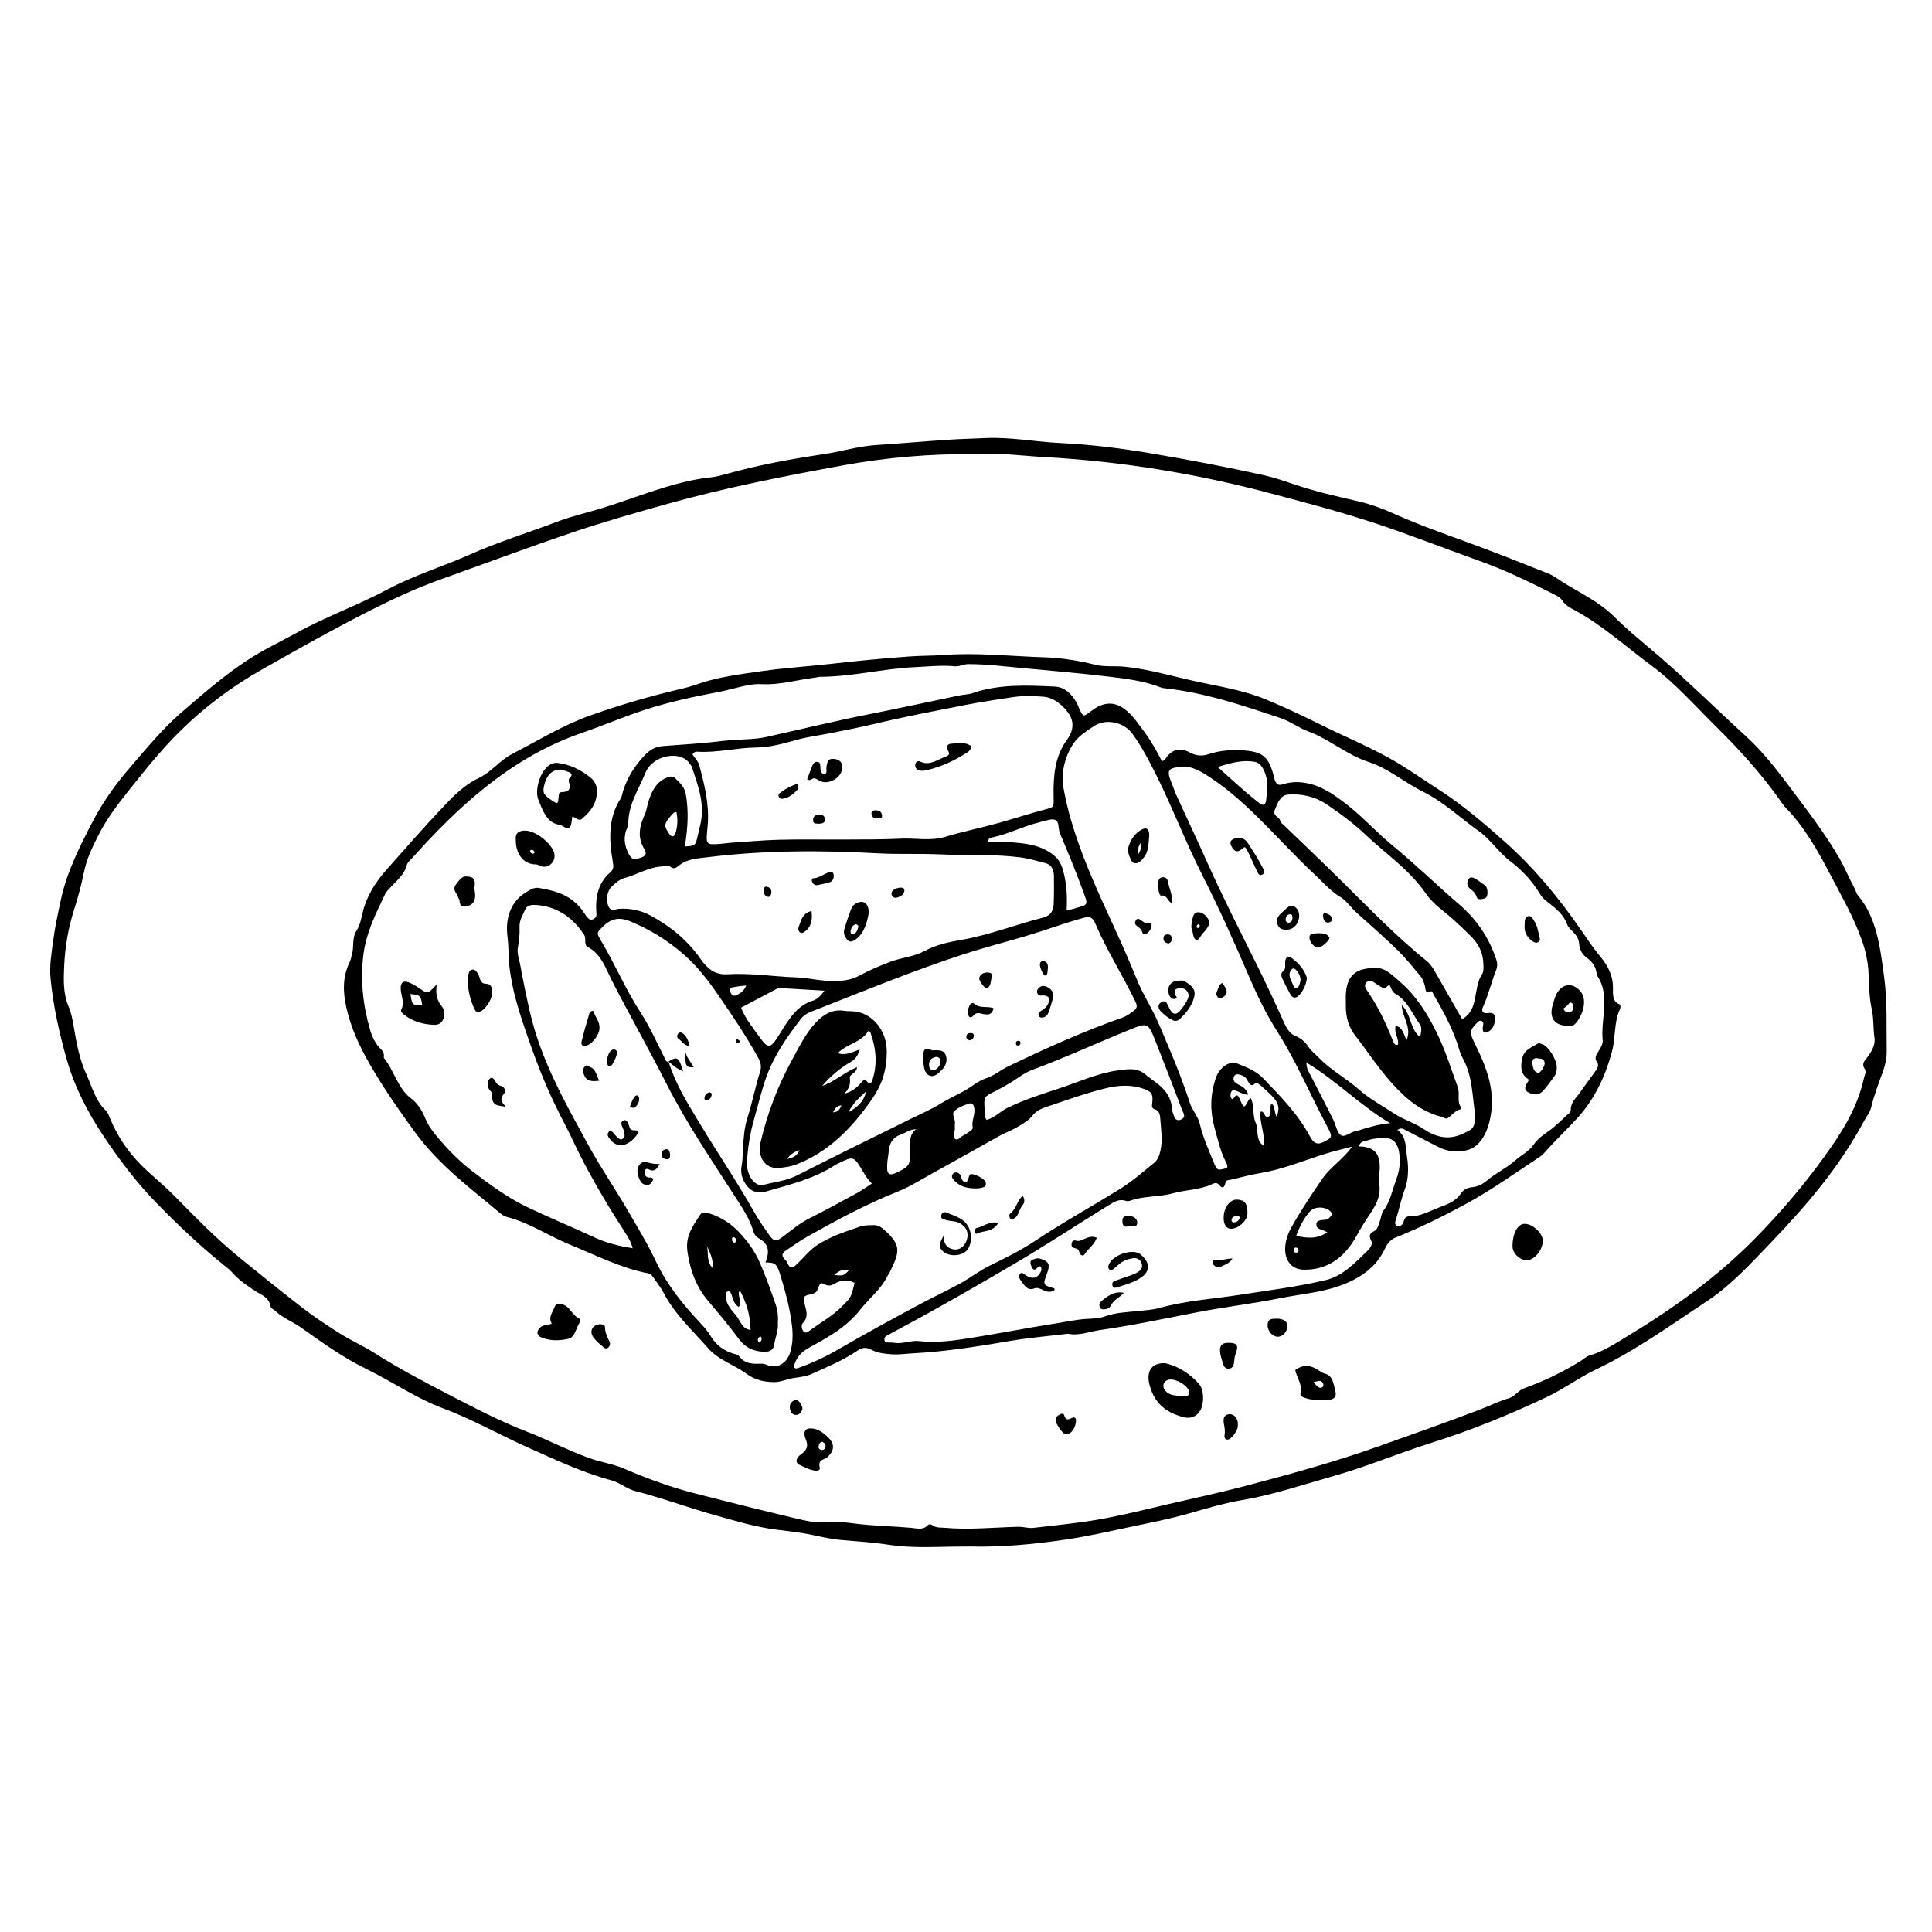 <?xml version="1.0" encoding="UTF-8"?>
<!-- Uploaded to: ICON Repo, www.svgrepo.com, Generator: ICON Repo Mixer Tools -->
<svg fill="#000000" width="800px" height="800px" version="1.1" viewBox="144 144 512 512" xmlns="http://www.w3.org/2000/svg">
 <g>
  <path d="m397.08 553.86c-5.863 0.082-11.723 0.414-17.582-0.488-4.125-0.637-8.289-0.891-12.438-1.25-2.648-0.227-5.246-0.812-7.859-1.367-3.16-0.676-6.375-0.992-9.574-1.402-5.473-0.695-10.793-2.324-16.125-3.812-7.09-1.977-14.047-4.586-21.18-6.398-2.188-0.555-4.16-2.281-6.348-2.863-7.602-2.023-14.809-5.453-22.07-8.68-7.531-3.352-14.848-7.543-22.48-10.375-7.141-2.648-13.488-7.098-20.297-10.41-6.09-2.961-11.672-6.969-17.285-10.953-2.277-1.617-4.875-2.519-6.973-4.539-0.363-0.352-1.047-0.559-1.117-0.953-0.473-2.719-2.504-3.148-4.098-4.219-2.144-1.441-4.309-2.84-6.109-4.926-0.676-0.781-1.508-1.375-2.293-2.012-6.367-5.125-12.383-10.836-18.176-16.816-5.012-5.176-9.492-11.113-13.652-17.348-4.176-6.246-7.703-13.012-9.824-20.582-1.93-6.883-3.516-13.949-4.207-21.234-0.316-3.336 0.25-6.535 0.68-9.809 0.488-3.738 1.281-7.344 2.062-10.984 1.582-7.394 4.856-13.766 8.137-20.172 2.856-5.582 6.363-10.469 10.273-14.984 4.297-4.957 8.465-10.09 13.316-14.289 5.769-4.984 11.527-10.016 17.773-14.09 4.144-2.707 8.578-4.781 12.879-7.152 7.914-4.367 16.297-7.34 24.238-11.578 7.039-3.754 14.48-5.977 21.652-9.168 7.637-3.402 15.523-5.812 23.27-8.762 3.871-1.473 7.894-2.363 11.836-3.578 6.5-2.004 12.879-4.535 19.426-6.309 3.055-0.828 6.106-1.512 9.227-1.828 1.594-0.16 3.176-0.598 4.742-1.031 8.402-2.344 16.918-3.879 25.473-5.152 4.594-0.684 9.098-2.102 13.75-2.402 6.422-0.418 12.844-0.984 19.266-1.414 3.211-0.215 6.43-0.273 9.645-0.43 6.648-0.328 13.227 0.988 19.844 1.301 8.137 0.387 16.234 1.402 24.297 2.769 10.117 1.723 20.207 3.629 30.25 5.883 2.594 0.586 5.141 1.492 7.684 2.352 5.551 1.879 11.215 3.144 16.871 4.453 3.062 0.711 6.066 1.773 8.996 3.09 6.551 2.949 13.25 5.332 19.941 7.769 7.144 2.606 14.234 5.426 21.32 8.242 1.328 0.527 2.559 1.445 3.812 2.242 4.648 2.961 9.691 5.215 13.77 9.27 3.871 3.848 8.039 7.133 12.09 10.641 7.766 6.723 15.141 14.035 22.762 20.973 4.613 4.195 8.543 9.344 12.41 14.52 4.363 5.844 8.801 11.598 12.52 18.105 1.402 2.453 2.457 5.117 3.812 7.582 0.363 0.66 0.555 1.508 1.008 2.047 4.973 5.941 5.844 13.789 6.891 21.52 0.891 6.555 0.578 13.199 0.684 19.805 0.031 1.91-0.453 3.82-1.113 5.613-1.113 3.012-2.242 6.031-3.012 9.203-0.332 1.379-1.184 2.309-1.793 3.449-6.688 12.508-15.48 22.672-24.73 32.324-5.367 5.598-10.645 11.383-16.906 15.516-9.609 6.352-19.02 13.164-29.27 18.035-4.481 2.125-8.621 5.203-13.113 7.344-10.121 4.82-20.445 8.992-30.953 12.289-8.609 2.699-17.008 6.277-25.652 8.715-8.086 2.281-16.102 5.008-24.363 6.398-4.863 0.816-9.633 2.293-14.418 3.641-4.871 1.371-9.824 2.344-14.758 3.379-5.684 1.199-11.355 2.504-17.074 3.359-8.543 1.285-17.129 2.121-25.754 1.906-1.359 0-2.684 0.027-4.008 0.027zm4.398-289.51c-11.109-0.066-22.551 0.875-33.887 2.949-15.617 2.856-31.211 5.898-46.621 10.207-8.48 2.367-16.953 4.777-25.328 7.609-11.738 3.969-23.387 8.332-35.074 12.508-6.711 2.402-13.23 5.496-19.652 8.77-9.316 4.75-18.484 9.914-27.633 15.113-7.723 4.387-14.969 9.738-21.594 16.289-4.84 4.785-9.18 10.176-13.504 15.617-3.019 3.797-5.965 7.637-8.219 12.148-1.496 2.992-2.984 5.981-3.699 9.488-0.676 3.301-1.516 6.57-2.551 9.758-1.594 4.918-2.488 10.09-2.719 15.32-0.156 3.562-0.281 7.25 1.203 10.676 0.691 1.586 1.023 3.441 1.324 5.219 0.742 4.344 1.512 8.645 3.32 12.586 1.535 3.344 2.457 7.141 5.133 9.629 0.5 0.457 0.828 1.25 1.113 1.961 2.336 5.734 5.777 10.328 9.977 14.16 2.41 2.203 4.902 4.281 7.211 6.629 5.531 5.637 11.027 11.27 17.07 16.188 5.562 4.527 11.141 9.027 16.785 13.395 3.254 2.519 6.66 4.769 10.098 6.922 2.934 1.84 6.066 3.211 8.988 5.066 6.438 4.102 13.121 7.613 19.785 11.074 6.758 3.508 13.539 7.031 20.566 9.758 5.578 2.16 10.953 4.996 16.582 7.023 3.082 1.109 6.332 1.535 9.316 2.828 6.227 2.695 12.535 4.957 18.992 6.606 8.605 2.195 17.219 4.363 25.855 6.41 2.777 0.66 5.652 1.406 8.43 1.168 2.449-0.211 4.887-0.051 7.219 0.266 5.184 0.699 10.387 0.742 15.574 1.203 1.457 0.133 3.023 0.695 4.359-0.711 0.398-0.418 0.922-0.18 1.336 0.102 0.961 0.66 2.012 0.504 3.043 0.594 6.535 0.586 13.055-0.102 19.578-0.262 1.336-0.035 2.641 0.441 3.941 0.293 5.836-0.672 11.684-1.23 17.48-2.246 6.254-1.098 12.445-2.672 18.652-4.121 6.488-1.516 13.012-2.887 19.461-4.578 12.086-3.176 24.156-6.465 36.047-10.699 8.969-3.195 17.945-6.34 26.859-9.754 2.523-0.969 4.988-2.203 7.547-2.949 1.613-0.469 2.492-2.09 4.121-2.676 5.152-1.848 10.184-4.258 14.984-7.246 0.75-0.469 1.457-1.168 2.254-1.395 3.445-0.992 6.519-2.977 9.652-4.871 12.27-7.422 24.043-15.723 34.555-26.469 6.43-6.57 12.449-13.613 17.984-21.266 4.559-6.293 8.801-12.797 10.617-21.094 0.16-0.75 0.715-1.473 0.188-2.231-0.875-1.258-0.203-2.035 0.48-2.898 1.203-1.527 2.379-3.414 2.074-5.422-0.371-2.481-0.156-5.004-0.695-7.43-0.684-3.109-0.742-6.297-0.867-9.492-0.125-3.152-0.797-6.203-1.855-9.117-2.195-6.082-5.324-11.508-8.242-17.086-3.375-6.457-6.914-12.758-11.812-17.75-0.434-0.438-0.805-0.969-1.168-1.492-5.144-7.336-11.004-13.82-17.145-19.871-5.629-5.543-10.926-11.629-17.16-16.238-6.836-5.059-13.27-10.926-20.652-14.887-1.117-0.598-2.266-1.184-3.066-2.398-0.613-0.934-1.527-1.352-2.387-1.789-6.453-3.258-12.941-6.41-19.668-8.805-9.602-3.426-19.121-7.211-28.781-10.352-8.762-2.852-17.645-5.176-26.512-7.531-19.73-5.246-39.691-8.5-59.879-9.609-6.332-0.352-12.652-1.285-19.387-0.797z"/>
  <path d="m427.01 497.46c-5.082 0.613-10.191 1.039-15.25 1.895-8.523 1.445-17.051 2.836-25.66 3.281-1.98 0.102-3.941 0.422-5.945 0.258-1.809-0.152-3.598-0.312-5.262-1.211-1.234-0.664-2.371-0.629-3.523 0.16-3.883 2.664-8.113 4.383-12.258 6.273-1.891 0.863-4.047 0.832-6.055 1.34-1.289 0.328-2.504 0.84-3.879 0.82-2.602-0.039-5.012-0.488-7.297-2.172-3.367-2.484-7.422-3.586-10.332-6.926-4.09-4.684-8.699-8.785-11.758-14.695-0.695-1.344-1.664-2.481-2.488-3.727-0.422-0.641-0.867-1.176-1.586-1.316-7.231-1.41-13.93-4.836-20.809-7.648-5.547-2.266-10.695-5.805-16.48-7.254-0.629-0.156-1.273-0.508-1.809-0.957-7.879-6.66-16.176-12.676-22.633-21.527-3.996-5.477-7.894-11.035-11.391-17-2.574-4.387-4.883-8.906-6.301-14.047-1.328-4.812-1.895-9.543 0.438-14.184 0.281-0.562 0.344-1.289 0.535-1.926 0.613-2.039-0.086-4.297 1.273-6.363 1.113-1.688 1.328-4.211 2.023-6.328 1.281-3.906 3.488-7.031 5.984-9.855 4.902-5.531 9.777-11.113 14.828-16.449 2.828-2.988 5.734-5.945 9.344-7.629 2.133-0.992 3.961-2.684 5.809-4.266 1.09-0.934 2.215-1.703 3.426-2.328 6.777-3.492 13.367-7.566 20.465-10.078 7.891-2.793 15.887-5.133 23.965-7.008 1.391-0.324 2.781-0.699 4.141-1.18 5.754-2.039 11.684-2.734 17.602-3.582 5.926-0.852 11.887-1.195 17.82-1.875 6.977-0.797 13.957-1.465 20.949-1.977 3.023-0.223 6.062-0.168 9.082-0.395 8.977-0.68 17.922 0.332 26.879 0.613 4.566 0.145 9.012 0.906 13.48 1.988 2.473 0.598 5.098 0.246 7.644 0.5 6.332 0.621 12.504 2.473 18.738 3.848 6.316 1.395 12.734 2.324 18.836 4.863 4.641 1.93 9.234 4.055 13.77 6.328 6.281 3.144 12.727 5.793 18.918 9.219 4.387 2.43 8.52 5.406 12.773 8.125 6.352 4.066 12.234 9.074 17.984 14.203 7.547 6.727 14.176 14.73 20.168 23.461 1.617 2.359 3.211 4.727 5.023 6.906 1.785 2.152 3.254 4.676 3.258 8.086 0.004 1.605-0.246 3.707 1.727 4.418 0.344 0.121 0.301 0.91 0.141 1.258-1.641 3.477-1.129 7.512-2.117 11.211-1.844 6.906-4.711 12.773-9.195 17.703-2.797 3.074-5.793 5.856-8.539 8.984-0.406 0.465-0.863 0.91-1.352 1.234-6.457 4.266-12.785 8.797-19.523 12.469-6.121 3.336-12.312 6.379-18.68 8.938-1.34 0.539-2.195 1.492-2.887 2.969-1.875 3.984-4.832 6.465-8.273 8.258-6.273 3.269-13.047 3.566-19.645 4.898-7.266 1.461-14.605 2.297-21.879 3.715-8.586 1.668-17.156 3.488-25.801 4.719-2.785 0.406-5.519 1.574-8.418 0.961zm-105.84-72.141-0.004-0.004c1.832 5.941 4.973 10.941 8.016 15.984 4.828 8 10.02 15.68 14.656 23.855 1.168 2.066 2.492 4.016 3.848 5.914 1.449 2.039 1.891 2.082 3.777 0.672 2.242-1.676 4.383-3.527 6.852-4.769 4.266-2.144 8.48-4.449 12.691-6.742 1.316-0.715 2.559-1.621 4.035-2.57-1.043-1.094-1.688-2.062-2.289-3.082-2.5-4.258-2.508-4.254-6.559-2.281-0.262 0.125-0.535 0.242-0.781 0.402-5.648 3.684-11.891 5.16-18.035 6.957-1.559 0.457-3.523 0.457-4.66-0.578-1.5-1.359-2.695-3.598-2.16-6.254 0.297-1.473 0.223-2.941 0.324-4.41 0.188-2.719 0.336-5.512 1.152-8.027 1.305-4.035 2.082-8.262 3.375-12.281 0.504-1.57 0.152-2.641-0.594-3.988-3.148-5.699-6.734-10.988-10.348-16.238-2.769-4.027-5.727-7.879-9.297-10.977-4.402-3.82-9.16-6.707-14.312-8.801-2.754-1.125-4.957-0.68-7.106 1.473-1.664 1.664-1.707 1.648-0.465 3.734 3.688 6.184 6.551 12.992 10.484 19.035 2.414 3.707 4.332 7.996 6.387 12.082 0.234 0.449 0.359 1.105 1.012 0.895zm130.74-79.586c0.438-0.203 0.68-0.215 0.77-0.367 1.809-2.934 4.062-3.359 6.75-1.898 1.496 0.812 3.094 0.977 4.715 0.434 3.211-1.078 6.469-1.281 9.793-1.008 4.719 0.387 6.438 1.727 7.738 7.234 0.449 1.898 1.133 2.09 2.402 1.688 2.328-0.742 4.621-0.68 7.008-0.105 3.828 0.922 7.027 3.293 10.188 5.777 4.121 3.246 7.766 7.309 11.809 10.621 6.035 4.934 11.68 10.461 17.598 15.551 4.438 3.82 7.82 8.5 9.84 14.617 0.367 1.109 0.363 1.863-0.133 3.09-1.219 3.047-1.941 6.363-3.336 9.367-0.609 1.309-0.117 1.926 1.328 1.727 1.723-0.238 2.152 0.762 1.648 2.742-0.277 1.078-0.84 1.793-1.641 2.215-0.84 0.449-1.551 0.332-1.449-1.078 0.047-0.656 0.449-1.402-0.273-1.77-0.605-0.309-1.074 0.324-1.484 0.734-1.742 1.754-1.668 2.543-0.418 5.094 3.199 6.519 5.996 13.109 3.871 21.18-0.969 3.684-3.031 6.727-6.227 7.309-2.457 0.449-4.898 0.293-7.234-0.926-2.863-1.496-5.738-2.953-8.609-4.43-0.656-0.336-1.293-0.836-2.231-0.059 2.434 1.676 2.176 4.727 2.57 7.273 0.422 2.762 0.359 5.824-0.598 8.395-0.941 2.523-1.48 5.152-2.258 7.715-0.207 0.68-0.707 1.617 0.223 2.019 0.672 0.293 1.41-0.211 1.633-0.973 0.293-0.992 0.648-1.582 1.566-1.547 2.832 0.102 5.344-1.391 7.945-2.383 1.98-0.754 4.219-1.547 5.496-3.367 1.004-1.426 1.809-1.848 3.188-1.977 1.41-0.125 2.812-0.797 3.961-1.773 2.402-2.039 5.195-3.273 7.543-5.371 1.629-1.449 3.543-2.258 4.953-4.316 1.305-1.91 3.457-2.969 5.203-4.453 1.16-0.984 2.281-2.023 3.379-3.109 0.422-0.418 1.129-0.73 1.129-1.449 0.004-2.125 1.406-3.133 2.344-4.492 1.379-2.012 2.867-3.918 4.262-5.918 0.402-0.578 0.945-1.375 0.414-2.125-0.84-1.195-0.324-1.984 0.277-2.953 0.559-0.902 1.273-1.895 1.16-3.059-0.562-5.688 2.125-11.789-1.48-17.086-0.055-0.082-0.07-0.211-0.082-0.328-0.195-1.988-1.188-3.309-2.539-4.289-1.211-0.875-2.012-2.055-2.133-3.793-0.098-1.367-0.781-2.273-1.578-3.129-0.562-0.605-1.273-1.168-1.566-1.949-0.953-2.551-2.727-4.031-4.551-5.477-0.953-0.754-1.969-1.465-2.637-2.574-2.141-3.566-4.84-6.414-7.898-8.734-3.066-2.328-5.34-5.871-8.434-8.062-4.875-3.449-9.34-7.734-14.641-10.34-4.898-2.41-9.305-6.254-14.434-7.898-5.727-1.84-10.531-6.117-16.172-8.172-2.387-0.867-4.625-2.606-7.074-3.426-10.105-3.391-20.219-6.805-30.73-7.941-0.379-0.039-0.762-0.082-1.117-0.223-4.438-1.75-9.074-2.301-13.66-2.856-9.977-1.199-19.984-1.941-29.977-2.957-2.457-0.25-4.906-0.359-7.371-0.383-1.25-0.016-2.402 0.707-3.617 0.586-3.508-0.348-6.992 0.059-10.484 0.215-8.422 0.379-16.715 2.539-25.164 2.562-0.469 0-0.938 0.172-1.406 0.227-4.699 0.562-9.324 1.984-14.105 1.723-2.379-0.133-4.707 0.473-7.027 1.043-1.48 0.363-2.957 0.754-4.453 1.039-6.641 1.246-13.254 2.672-19.738 4.801-5.473 1.797-10.828 4.082-16.277 5.969-4.641 1.605-9.098 3.606-13.492 6.106-11.887 6.75-22.008 16.355-31.547 27.004-0.555 0.613-1.316 1.199-1.527 1.977-0.707 2.59-2.504 3.926-4.019 5.602-0.625 0.691-1.375 1.324-1.777 2.18-2.41 5.133-5.019 10.141-5.738 16.188-0.828 6.953-0.016 13.633 1.93 20.152 0.402 1.355 1.09 2.68 1.895 3.75 0.73 0.969 1.898 1.484 1.594 3.18 2.707 3.305 3.727 8.195 7.238 10.797 1.594 1.18 2.832 3.027 3.691 5.113 0.77 1.867 1.867 3.43 3.078 4.883 2.949 3.535 6.086 6.723 9.648 9.438 4.648 3.547 9.332 6.969 14.438 9.402 5.883 2.797 11.871 5.269 17.773 8.012 3.184 1.477 6.469 2.254 10.09 2.863-0.453-1.754-1.168-2.898-1.926-4.055-3.977-6.098-7.715-12.402-11.164-18.941-1.723-3.266-3.215-6.707-4.934-9.977-1.723-3.273-3.324-6.609-4.82-10.055-1.891-4.348-3.523-8.832-5.09-13.332-2-5.75-3.894-11.613-4.672-17.84-0.348-2.801-0.207-5.691-0.57-8.488-0.645-4.973 1.059-9.297 4.805-11.586 1.102-0.676 2.211-1.438 3.492-1.219 4.656 0.781 9.148 2.012 12.203 6.914 0.281 0.453 0.613 0.883 0.992 1.215 0.516 0.453 1.094 0.309 1.602-0.066 0.434-0.312 0.543-0.754 0.484-1.426-0.379-4.359 0.57-8.113 3.664-10.75 0.922-0.789 0.902-1.559 0.676-2.867-1.02-5.809-1.254-11.562 2.039-16.645 0.117-0.176 0.238-0.379 0.289-0.59 1.008-4.289 3.113-7.648 5.824-10.629 1.484-1.633 3.008-2.594 5.008-2.742 5.57-0.406 11.156-0.766 16.707-1.449 3.586-0.438 7.227-0.176 10.762-0.961 9.211-2.035 18.383-4.297 27.633-6.109 7.84-1.535 15.648-3.266 23.473-4.887 1.211-0.25 2.473-0.25 3.641-0.648 7.144-2.434 14.434-2.055 21.719-1.723 2.574 0.117 4.422 1.805 5.828 4.277 0.316 0.559 0.508 1.219 0.801 1.805 0.973 1.918 0.984 1.914 2.508 0.797 0.402-0.297 0.805-0.598 1.219-0.875 3.367-2.293 6.375-1.93 9.406 1.012 1.414 1.375 2.559 3.031 3.758 4.644 1.898 2.516 3.484 5.305 4.906 8.129zm-86.578 58.199c2.023 0.039 4.211-0.215 6.375-1.371 2.754-1.473 5.602-2.699 8.504-3.769 2.902-1.066 6.004-1.258 8.762-2.746 3.246-1.75 6.656-2.418 10.098-3.023 7.219-1.27 14.152-4.027 21.27-5.82 1.648-0.414 2.805-1.402 2.891-3.531 0.102-2.5 0.098-5.004 0.07-7.508-0.016-1.809-0.766-3.047-2.266-3.43-2.215-0.562-4.43-1.238-6.676-1.527-7.047-0.891-14.141-0.465-21.211-0.789-5.481-0.258-10.984 0.023-16.461-0.277-15.145-0.836-30.27-0.836-45.363 1.055-2.602 0.324-5.309 0.379-7.602 2.348-0.52 0.441-1.215 0.797-1.863 0.277-0.902-0.719-1.797-0.25-2.731-0.18-3.449 0.273-6.516 2.238-9.828 3.117-1.137 0.301-2.203 1.301-3.176 2.18-1.195 1.082-1.562 3.375-0.988 4.996 0.656 1.855 1.898 0.969 2.953 0.906 2.887-0.172 5.734 0.402 8.309 1.789 5.023 2.707 9.582 6.281 13.215 11.453 1.789 2.543 3.727 4.309 7.148 4.102 6.109-0.371 12.27 0.621 18.414 0.84 3.316 0.117 6.566 1.102 10.156 0.91zm-37.809-59.98c0.594 0.922 1.496 1.773 1.793 2.863 1.395 5.176 2.715 10.484 2.223 15.949-0.469 5.195-0.742 5.164 3.531 4.856 0.941-0.066 1.883-0.238 2.828-0.297 4.246-0.281 8.496-0.68 12.742-0.785 5.754-0.141 11.516-0.023 17.27-0.059 4.922-0.031 9.848 0.016 14.762-0.227 3.961-0.195 7.945 0.695 11.879-0.492 4.762-1.441 9.609-2.398 14.391-3.75 3.953-1.113 7.875-2.394 11.84-3.441 2.656-0.699 2.484-0.551 2.43-3.688-0.09-5.266 0.348-10.449 3.473-14.715 2.188-2.988 2.055-5.68-0.535-8.414-1.559-1.641-3.41-2.941-5.57-3.113-2.742-0.215-5.492-0.301-8.223 0.121-4.121 0.641-8.254 1.223-12.352 2.031-8.117 1.594-16.242 3.133-24.309 5.059-3.988 0.953-7.996 1.734-12.004 2.523-2.887 0.57-5.801 0.906-8.664 1.723-3.488 0.988-7.074 1.965-10.621 2.004-5.219 0.059-10.352 1.426-15.566 1.113-0.484-0.02-0.969 0.055-1.316 0.738zm141.66 109.57c0.195-0.613-0.059-1.113-0.312-1.586-1.477-2.836-2.168-6.027-3.023-9.164-1.215-4.445-1.113-8.699 0.316-13.008 0.902-2.711 3.531-4.816 5.801-3.891 2.379 0.973 4.863 1.863 6.848 3.945 4.481 4.695 9.074 9.25 12.34 15.355 0.902 1.688 1.875 2.379 3.68 1.426 2.191-1.16 2.363-1.219 1.055-3.754-1.402-2.707-2.816-5.394-4.144-8.148-2.906-6-5.844-11.984-9.355-17.504-2.832-4.453-5.18-9.289-7.297-14.211-3.949-9.199-8.016-18.289-12.504-27.137-4.277-8.43-7.715-17.469-11.93-25.965-1.98-3.984-4.027-7.941-6.574-11.445-2.231-3.066-6.898-4.035-9.922-2.16-1.258 0.781-2.488 1.641-3.668 2.578-3.43 2.711-5.586 9.074-4.699 13.773 0.535 2.852 1.164 5.727 1.949 8.445 1.328 4.586 2.969 9.105 4.758 13.445 4.027 9.777 8.797 19.094 12.73 28.938 1.648 4.121 4.062 7.684 5.789 11.719 2.949 6.871 5.914 13.75 8.246 20.965 0.707 2.172 2.238 3.703 2.731 5.844 0.82 3.551 2.297 6.715 3.617 9.977 0.934 2.312 1.039 2.277 3.57 1.562zm-122.32 25.051c1.184-3.062 0.77-4.852-1.5-6.219-0.828-0.492-1.422-1.043-1.727-2.074-1.031-3.5-3.004-6.309-4.848-9.184-6.231-9.73-12.727-19.191-18.082-29.73-4.684-9.219-9.758-18.168-14.484-27.371-1.238-2.414-2.168-5.047-3.945-7.055-0.777-0.875-1.535-1.48-2.535-1.969-1.148-0.562-0.176-2.656-1.195-3.594-0.07-0.066-0.117-0.176-0.176-0.266-3.16-4.504-7.231-6.852-12.066-7.266-1.102-0.098-2.59-0.102-3.109 1.145-0.613 1.461-1.602 2.848-1.516 4.691 0.086 1.828-0.109 3.629-0.438 5.422-0.18 0.992-0.016 2.004 0.262 3.019 0.383 1.402 0.57 2.875 0.863 4.312 1.109 5.414 2.125 10.883 3.82 16.082 3.406 10.461 8.676 19.68 13.754 28.988 3.258 5.977 7.078 11.508 10.48 17.375 2.539 4.379 5.168 8.676 7.379 13.355 3.008 6.379 7.289 11.578 11.836 16.43 0.996 1.062 1.941 2.156 2.727 3.461 1.445 2.402 3.488 3.797 5.812 4.555 0.641 0.207 1.305 0.215 1.789 0.855 1.273 1.676 2.953 1.867 4.691 1.879 0.836 0.004 1.641-0.145 2.5 0.258 2.734 1.285 5.543-0.363 6.398-3.75 0.527-2.074 0.598-4.211 0.352-6.402-0.527-4.676-1.727-9.109-3.074-13.496-0.969-3.152-1.324-3.465-3.969-3.453zm155.43-30.699c-2.57 0.672-4.957 1.23-7.332 1.977-5.57 1.758-11.039 4.035-16.781 4.992-2.695 0.449-5.356 1.195-8.035 1.797-0.539 0.121-1.215-0.004-1.402 0.848-0.359 1.637-0.973 1.355-1.758 0.434-0.473-0.555-1.062-0.438-1.598-0.18-3.391 1.633-7.062 1.527-10.551 2.492-3.793 1.055-7.738 0.645-11.477 2.012-0.344 0.125-0.77 0.086-1.125-0.035-1.605-0.539-2.922 0.262-4.301 1.113-8.59 5.273-17.035 10.879-25.715 15.949-9.699 5.672-19.41 11.285-29.262 16.559-1.379 0.742-2.766 1.465-4.133 2.254-0.332 0.191-0.539 0.613-0.418 1.133 0.09 0.395 0.363 0.52 0.641 0.543 0.66 0.059 1.328-0.004 1.984 0.105 2.191 0.363 4.316-0.707 6.484-0.465 3.894 0.43 7.777 0.082 11.613-0.5 8.438-1.281 16.832-2.961 25.262-4.281 2.5-0.395 4.992-0.938 7.508-1.09 1.617-0.098 3.25-0.07 4.781-0.637 3.031-1.117 6.156-1.145 9.262-1.484 1.789-0.195 3.606-0.301 5.344-0.785 7.113-1.988 14.402-2.402 21.609-3.531 7.496-1.176 15.012-2.098 22.449-3.859 4.492-1.062 7.715-4.535 11.078-7.789 0.641-0.613 1.445-1.719 0.973-2.625-0.902-1.734-0.074-2.062 0.953-2.68 0.785-0.473 1.004-1.605 1.336-2.539 0.332-0.938 0.434-2.106 0.969-2.812 1.793-2.371 2.332-5.445 3.379-8.219 0.578-1.531 0.945-3.211 0.926-4.969-0.051-4.746-1.684-6.531-5.559-5.984-0.938 0.133-1.906 0.207-2.801 0.535-0.855 0.312-2.031 0.082-2.488 1.652 0.555 0.039 1.023 0.039 1.48 0.117 3.023 0.527 4.188 2.246 4.051 5.945-0.039 1.125-0.422 2.422-0.23 3.316 0.766 3.602-0.727 6.121-2.394 8.602-1.254 1.863-2.434 3.769-3.535 5.769-3.344 6.062-8.105 9.109-14.141 8.914-3.672-0.117-5.516-3.445-4.484-7.719 0.262-1.078 0.656-2.16 1.168-3.098 2.559-4.644 5.465-8.973 8.414-13.27 2.227-3.234 5.481-5.09 7.856-8.508zm-160.39 4.223c0.039 3.535 2.144 6.516 4.484 5.891 2.934-0.781 5.953-1.031 8.797-2.473 10.082-5.125 20.211-10.113 30.344-15.094 2.625-1.289 5.297-2.434 7.828-4 2.016-1.246 4.156-2.191 6.211-3.344 1.934-1.09 3.637-2.656 5.801-3.336 1.98-0.625 3.754-2.141 5.684-3.074 10.012-4.832 20.105-9.371 30.465-13.02 1.012-0.359 1.875-0.984 2.766-1.648 1.176-0.871 1.188-1.414 0.473-2.871-3.359-6.863-7.422-13.203-10.449-20.293-0.801-1.867-1.547-2.019-3.094-1.602-5.078 1.359-10.039 3.254-15.09 4.75-5.602 1.664-11.25 3.113-16.812 4.922-13.145 4.273-26.031 9.574-38.969 14.656-1.43 0.562-3.008 1.039-4.047 2.387-3.664 4.758-7.152 9.652-9.309 15.75-1.266 3.578-2.106 7.301-3.164 10.949-1.09 3.758-1.641 7.672-1.918 11.449zm12.434 54.25c0.555 0.449 0.906 0.293 1.273 0.16 3.543-1.266 6.988-2.84 10.312-4.777 6.977-4.055 14.035-7.894 21.105-11.703 3.707-1.996 7.492-3.773 11.199-5.769 2.762-1.492 5.281-3.496 8.09-4.863 4.117-1.996 8.246-4.055 12.121-6.629 7.356-4.887 14.988-9.09 22.445-13.723 3.223-2.004 6.086-4.551 9.059-6.957 0.906-0.734 1.309-1.918 1.586-3.152 0.664-2.926 0.121-5.856-0.066-8.77-0.059-0.977-0.48-1.945-1.508-2.215-0.406-0.105-0.742-0.402-0.645-1.211 0.332-2.727 0.023-3.32-1.961-4.086-3.344-1.289-6.812-1.09-10.125-0.297-4.812 1.148-9.543 2.82-14.273 4.434-1.883 0.645-3.953 1.098-5.375 2.891-1.027 1.293-2.262 1.965-3.527 2.746-1.777 1.098-3.691 1.754-5.492 2.762-5.906 3.309-11.793 6.656-17.719 9.91-2.922 1.605-5.762 3.43-8.832 4.648-8.273 3.293-16.219 7.559-24.102 11.996-1.965 1.102-3.828 2.465-5.734 3.727-0.797 0.527-1.145 1.203-0.328 2.125 0.277 0.312 0.613 0.605 0.77 0.992 0.715 1.754 1.395 1.543 2.594 0.418 1.777-1.668 3.32-3.703 5.332-5.027 3.602-2.371 7.551-3.586 11.453-4.934 1.16-0.398 2.438-0.336 3.664-0.363 0.953-0.02 1.75 0.434 2.574 1.152 5.008 4.336 4 6.219 1.551 11.355-0.141 0.297-0.352 0.539-0.5 0.832-1.809 3.738-4.891 5.981-7.273 9.02-3.769 4.805-8.629 7.367-13.395 10.004-2.168 1.23-3.652 2.516-4.273 5.305zm180.56-67.23c-0.691-4.309-0.648-9.297-2.75-13.684-0.469-0.984-1.039-1.93-1.344-2.988-1.547-5.32-4.051-9.98-6.707-14.555-0.266-0.465-0.594-1.375-0.883-1.203-1.613 0.938-1.355-0.598-1.648-1.57-0.25-0.836-0.559-1.758-1.066-2.363-1.945-2.293-3.82-4.672-5.941-6.762-3.586-3.543-7.344-6.793-11.059-10.133-1.438-1.289-2.613-3.117-4.176-4.062-2.68-1.617-4.785-4.051-7.09-6.203-9.105-8.5-17.141-18.66-27.352-25.449-2.594-1.723-5.219-3.359-8.281-2.922-2.676 0.383-3.656 0.629-2.16 4.156 0.473 1.113 0.832 2.309 1.328 3.402 2.691 5.883 5.457 11.723 8.102 17.637 4.203 9.406 8.852 18.488 13.391 27.652 2.418 4.883 4.746 9.828 6.984 14.836 0.754 1.691 1.578 3.066 3.129 3.68 1.289 0.508 2.445 1.422 3.246 2.656 0.848 1.305 1.961 2.102 2.953 3.129 3.176 3.289 7.055 5.273 10.387 8.23 3.039 2.691 6.465 4.492 9.738 6.641 2.312 1.516 4.984 2.238 7.273 3.777 3.496 2.348 6.852 3.25 10.781 1.387 2.664-1.25 3.148-1.371 3.144-5.289zm-3.422-25.051c4.535-2.394 2.867-8.324 5.231-11.801 0.5-0.73 0.434-1.691 0.414-2.625-0.051-2.941-1.164-5.266-2.938-7.125-1.566-1.641-3.223-3.164-4.875-4.68-2.481-2.277-5.371-4.066-7.359-6.934-4.504-6.504-10.605-10.543-16.012-15.637-3.254-3.066-6.812-5.738-10.434-8.152-3.09-2.062-6.602-2.801-10.148-2.539-1.949 0.145-2.754 2.086-3.488 4-0.711 1.859 1.336 1.797 1.445 3.117 0.031 0.328 0.535 0.605 0.828 0.887 4.793 4.629 9.613 9.211 14.367 13.891 7.727 7.598 15.254 15.496 23.566 22.191 0.977 0.785 1.656 1.84 2.297 2.973 2.356 4.125 4.711 8.238 7.106 12.434zm-126.05 26.703c2.055-0.434 3.617-2.238 5.512-3.16 4.559-2.227 9.309-3.703 14.035-5.266 4.992-1.652 9.855-3.91 15.059-4.637 2.562-0.359 5.195-0.891 7.394 0.953 2.992 2.508 6.969 4.109 7.219 9.656 0.016 0.324 0.238 0.621 0.312 0.945 0.312 1.324 0.945 1.949 2.102 1.402 1.375-0.66 0.48-1.773 0.203-2.519-2.383-6.301-4.801-12.59-7.285-18.832-1.605-4.039-2.066-4.238-5.617-2.82-8.957 3.566-17.758 7.684-26.777 11.023-1.262 0.457-2.461 1.195-3.606 1.98-2.137 1.48-4.359 2.727-6.625 3.871-2.594 1.305-2.621 1.289-2.418 4.699 0.051 0.867-0.105 1.82 0.492 2.703zm-79.949-72.445c2.812-0.168 2.82-0.18 3.445-2.926 0.223-0.988 0.48-1.965 0.699-2.953 1.258-5.566-0.715-10.434-2.336-15.371-0.066-0.195-0.266-0.324-0.379-0.504-2.277-3.894-9.957-2.578-11.887 2.266-1.777 4.457-4.57 8.363-4.523 13.695 0.004 0.516-0.387 1.023-0.562 1.551-0.598 1.797-0.48 3.535 0.246 5.266 1.031 2.453 1.594 2.695 3.82 1.883 1.109-0.402 1.461-1.078 0.77-2.188-1.953-3.144-1.301-6.144 0.121-9.23 0.449-0.973 0.574-2.16 0.898-3.231 0.832-2.734 2.004-5.09 4.422-6.277 0.953-0.469 1.961-0.801 2.68-0.102 1.152 1.117 2.5 2.336 2.832 4.144 0.844 4.59 0.555 9.191-0.246 13.977zm14.91 42.715c1.223 3.062 3.062 5.219 4.707 7.531 2.508 3.543 3.062 3.402 5.391-0.344 2.359-3.793 4.625-7.754 8.848-9.004 1.09-0.324 2.106-1.195 3.148-2.68-4.125-0.25-7.875-0.484-11.621-0.691-0.367-0.02-0.77 0.066-1.109 0.242-3.102 1.621-6.18 3.262-9.363 4.945zm86.277-25.77c0.887-0.203 1.355-0.277 1.809-0.418 4.047-1.266 4.082-0.57 2.312-5.336-1.844-4.984-3.863-9.871-5.914-14.742-0.5-1.188-0.074-3.129-1.328-3.523-1.012-0.316-2.215 0.25-3.332 0.441-0.277 0.051-0.543 0.188-0.82 0.25-4.262 1.02-8.277 3.148-12.57 4.016-0.371 0.074-0.961 0.121-0.934 1.199 1.789 0 3.582-0.098 5.371 0.02 3.953 0.258 7.898 0.535 11.465 3.062 1.457 1.031 2.387 2.297 2.957 4.273 0.973 3.406 1.191 6.867 0.984 10.758zm85.742 56.387c-7.758-4.539-14.277-11.32-22.215-16.086 0.07 1.762 0.719 2.606 1.199 3.531 1.98 3.871 3.981 7.727 5.934 11.617 0.676 1.352 0.961 3.32 1.93 4.035 1.188 0.883 2.602-0.84 4.004-0.957 0.098-0.012 0.188-0.031 0.277-0.059 2.879-0.934 5.769-1.801 8.871-2.082zm-141.95 42.309c-1.883-0.953-3.508-0.766-5.129 0.145-0.832 0.469-1.629 0.855-2.684 0.297-1.219-0.641-1.289-0.43-2.035 1.457-0.223 0.559-0.641 0.781-1.109 0.957-0.875 0.328-1.883 0.25-2.473 0.992-0.102 2.387 1.883 4.656-0.312 6.867-0.438 0.441-0.262 1.605 0.25 2.191 0.48 0.543 1.062 0.172 1.551-0.195 2.883-2.16 6.012-3.828 8.645-6.481 2.281-2.297 2.309-2.258 3.141-5.481 0.051-0.207 0.086-0.422 0.156-0.75zm96.238-136.7c2.742 2.453 5.059 4.559 7.41 6.609 1.223 1.066 2.504 2.047 3.762 3.059 0.906 0.73 1.613 0.141 1.676-0.836 0.133-2.019 0.586-4.141 0.059-6.086-0.48-1.793-1.293-3.777-3.055-4.109-3.191-0.605-6.301 0.25-9.852 1.363zm14.191 89.168c1.219 0.711 0.699 2.457 1.43 3.445 1.273-2.867-0.203-4.488-1.832-6.031-0.816-0.777-1.633-1.551-2.481-2.266-0.371-0.312-1.098-0.797-1.215-0.66-1.23 1.457-1.762 0.152-2.316-0.805-0.418-0.727-0.992-1.027-1.633-1.238-0.762-0.246-1.641-0.406-1.914 0.719-0.207 0.863 0.453 1.355 1.094 1.723 1.039 0.59 2.231 0.988 2.769 2.781-1.492 0.02-2.519-0.973-3.703-1.168-0.418-0.07-0.75 0.145-0.887 0.625-0.16 0.555-0.195 1.188 0.203 1.582 0.484 0.473 0.535-0.301 0.777-0.527 0.918-0.848 1.145 0.215 1.43 0.832 1.102 2.344 1.078 2.352 2.359-0.039 0.086-0.16 0.289-0.238 0.504-0.414 1.012 2.031 0.402 4.555 1.293 6.531 0.852 1.879-0.156 4.664 2.144 6.117 0.406-3.266-1.223-6.062-0.82-9.059 1.102-0.211 1.039 1.996 2.055 1.352 0.883-0.555 0.473-1.82 0.574-2.785 0.027-0.23 0.102-0.441 0.168-0.715zm-94.121 6.832c-1.652-0.004-2.832 1.012-4.168 1.457-1.98 0.66-2.949 2.246-3.109 4.66-0.055 0.789-0.242 1.566-0.312 2.352-0.332 3.606 0.238 4.141 2.953 2.777 2.887-1.449 3.141-1.926 3.117-5.812 0-0.344 0-0.68-0.023-1.023-0.121-1.77 0.086-3.367 1.543-4.41zm100.73 28.289c2.906 0.523 5.516 0.953 8.277-1.023-0.781-0.324-1.285-0.586-1.812-0.734-0.609-0.176-1.094-0.5-1.102-1.305-0.012-0.906 0.625-0.996 1.184-1.125 0.734-0.172 1.598 0.066 2.18-0.57 0.484-0.527 1.316-1.102 0.039-2.047-1.355-1.004-3.981-1.113-5.269 0.457-1.457 1.773-2.613 3.824-3.496 6.348zm-90.445-28.277c-0.02 0.855-0.766 1.875 0.051 2.527 0.77 0.621 1.344-0.504 2.016-0.801 0.699-0.309 1.336-0.84 2-1.27 0.348-0.223 0.746-0.562 0.66-1.004-0.309-1.527 0.453-2.852 0.453-4.293 0-1.066-0.223-2.324-1.375-1.984-1.359 0.395-2.766 0.977-3.894 1.93-0.902 0.762 0.207 2.086 0.105 3.188-0.059 0.562-0.016 1.137-0.016 1.707zm-73.797-84.078c-0.359 0.098-0.562 0.082-0.691 0.195-0.367 0.348-0.719 0.727-1.047 1.129-1.543 1.875-1.559 2.414-0.16 4.469 0.641 0.945 1.316 0.883 1.672-0.258 0.562-1.801 0.629-3.648 0.227-5.535zm18.496 45.969c-1.012 0.121-2.035 0.18-3.039 0.395-0.562 0.117-1.547 0.035-1.152 1.293 0.297 0.961 0.957 1.293 1.828 0.785 0.906-0.531 1.801-1.062 2.363-2.473zm27.359 75.316c-2.176 0.047-2.555 0.172-4.082 1.379 2.379 0.316 2.613 0.238 4.082-1.379zm118.32-5.879c-0.332 0.012-0.5 0.273-0.555 0.609-0.105 0.645 0.301 0.734 0.672 0.754 0.277 0.016 0.559-0.176 0.578-0.539 0.031-0.543-0.297-0.762-0.695-0.824z"/>
  <path d="m452.94 505.29c3.027 0.715 6.152 2.5 8.77 5.41 1.336 1.48 1.496 5.023 0.418 6.992s-2.938 2.309-4.555 1.863c-3.969-1.082-7.426-3.125-8.883-8.332-1.039-3.715 0.426-6.219 4.25-5.934zm4.41 8.816c0.289-0.035 0.777-0.016 1.215-0.18 0.488-0.188 0.766-0.645 0.52-1.32-0.648-1.805-4.098-3.551-5.672-2.875-0.559 0.242-1.043 0.621-1.098 1.402-0.051 0.75 0.309 1.258 0.777 1.707 1.211 1.145 2.699 0.875 4.258 1.266z"/>
  <path d="m290.23 494.76c-1.031-1.742 0.258-2.973 0.719-4.344 0.387-1.137 1.77-1.164 3.027-0.309 1.309 0.891 2.035 2.691 3.531 3.332 0.16 0.07 0.344 0.766 0.262 0.863-1.176 1.395-1.219 4.062-3.164 4.5-2.418 0.543-4.891 0.594-7.254-0.418-1.18-0.504-1.215-1.652-0.238-2.555 0.883-0.82 2.008-0.562 3.117-1.07z"/>
  <path d="m487.26 507.08c2.121-1.57 4.07-1.309 6.027-0.035 0.574 0.371 1.164 0.828 1.789 0.973 2.281 0.535 2.328 2.984 2.856 4.891 0.309 1.109-0.469 1.93-1.445 2.012-2.254 0.18-4.516 0.316-6.723-0.492-0.535-0.195-1.301-0.438-1.117-1.23 0.539-2.367-0.957-3.961-1.387-6.117zm4.82 3.215c0.832 0.785 1.246 1.84 2.332 1.375 0.168-0.07 0.367-0.613 0.301-0.805-0.523-1.453-1.461-0.801-2.633-0.57z"/>
  <path d="m358.92 522.54c1.793 0.051 3.258 1.117 4.57 2.41 1.809 1.773 1.629 3.562-0.266 5.231-0.82 0.719-2.578 0.555-1.953 2.863 0.125 0.473-0.594 0.766-1.09 0.711-1.516-0.168-2.91-0.887-4.297-1.551-1.031-0.5-1.039-1.402-0.145-2.352 0.277-0.297 0.641-0.473 0.941-0.742 1.082-0.945 1.605-1.859 0.855-3.672-0.82-1.949-0.168-2.941 1.383-2.898zm3.039 3.559c-0.672 0.016-0.941 0.59-1.027 1.254-0.066 0.488 0.281 0.805 0.656 0.883 0.621 0.125 1.094-0.191 1.188-0.957 0.078-0.656-0.383-0.918-0.816-1.18z"/>
  <path d="m548.75 477.97c-1.875 0.086-3.875-1.754-3.91-3.594-0.055-3.414 1.34-6.051 3.203-6.047 2.117 0.012 4.719 2.387 4.805 4.394 0.105 2.324-2.117 5.16-4.098 5.246z"/>
  <path d="m469.71 499.86c2.254 0.051 2.609 0.691 1.656 3.18-0.25 0.66-0.238 1.309-0.316 1.977-0.121 0.996-0.559 1.703-1.48 1.703-0.742 0-1.238-0.418-1.461-1.316-0.188-0.762-0.473-1.492-0.637-2.262-0.504-2.391 0.152-3.328 2.238-3.281z"/>
  <path d="m482.67 498.25c-1.359 0.039-2.769-1.422-2.746-3.113 0.031-1.789 1.328-1.617 2.301-1.672 1.715-0.09 2.926 0.715 2.961 1.797 0.055 1.512-1.152 2.949-2.516 2.988z"/>
  <path d="m472.03 521.92c0.023 1.25-1.805 3.656-2.769 3.598-0.551-0.035-0.855-0.508-0.742-1.164 0.188-1.039 0.02-2.016-0.168-3.019-0.23-1.23-0.086-2.324 1.195-2.539 1.199-0.203 2.281 0.734 2.481 2.106 0.047 0.328 0.004 0.676 0.004 1.02z"/>
  <path d="m302.88 494.94c0.59-0.023 1.426 0.086 1.438 0.727 0.023 1.551 0.656 2.707 1.234 3.945 0.18 0.383 0.152 0.898-0.137 1.27-0.363 0.469-0.926 0.605-1.293 0.297-1.043-0.871-2.172-1.719-2.953-2.883-1.035-1.543-0.098-3.238 1.711-3.356z"/>
  <path d="m425.32 518.62c0.211 0.098 0.637 0.145 0.684 0.344 0.352 1.34 0.938 1.395 1.934 0.863 1.027-0.555 1.391 0.133 1.137 1.359-0.371 1.828-1.562 3.113-2.707 2.922-0.719-0.121-2.586-2.711-2.602-3.672-0.012-1.191 0.816-1.398 1.555-1.816z"/>
  <path d="m356.66 517.24c-0.191 1.031-0.812 1.723-1.723 1.734-0.973 0.016-1.543-0.867-1.629-1.934-0.098-1.199 0.734-1.762 1.523-2.117 0.547-0.246 1.801 1.375 1.828 2.316z"/>
  <path d="m295.68 360.41c-0.086 0.562-0.176 1.078-0.238 1.602-0.156 1.387-0.812 1.684-1.812 1.215-0.438-0.207-0.855-0.605-1.301-0.656-3.391-0.379-4.535-3.848-5.68-6.688-1.223-3.039 1.215-10.148 5.148-9.688 3.231 0.379 6.047 1.754 8.656 3.844 1.727 1.387 2.09 3.352 1.477 5.723-0.598 2.309-2.051 3.754-3.566 5.141-1 0.914-1.738-0.297-2.684-0.492zm-2.996-12.457c-2.445-0.031-3.859 1.473-4.508 4.324-0.422 1.844-0.105 2.398 2.262 3.969 1.305 0.867 1.461 0.832 1.578-0.961 0.055-0.816 0.16-1.352 0.855-1.371 1.605-0.035 2.621-0.543 1.863-2.836-0.082-0.242 0.047-0.762 0.215-0.906 0.91-0.777 0.551-1.25-0.238-1.566-0.789-0.316-1.617-0.52-2.027-0.652z"/>
  <path d="m259.75 404.86c-0.398 2.66 0.098 4.301 1.316 5.801 0.695 0.852 0.973 2.223 0.383 3.492-0.586 1.27-1.578 1.492-2.664 1.43-2.664-0.145-5.211-0.801-7.508-2.543-0.492-0.371-1.211-0.906-0.926-1.48 0.898-1.848 0.016-3.5-0.141-5.231-0.145-1.621 0.418-2.449 1.684-2.121 1.188 0.309 2.266 1.039 3.34 1.762 2.16 1.461 2.18 1.41 4.516-1.109zm-3.836 5.602c-0.441-2.68-0.473-2.715-3.148-3.043 0.457 2.953 0.473 2.969 3.148 3.043z"/>
  <path d="m556.56 426.74c-0.012 0.805-0.066 1.664-0.492 2.273-0.973 1.387-1.98 2.742-3.066 3.988-0.973 1.113-2.188 1.234-3.445 0.734-1.547-0.613-1.762-1.32-0.707-2.984 0.328-0.516 0.363-0.641-0.051-0.922-1.859-1.266-1.855-3.316-1.391-5.371 0.539-2.387 2.539-2.848 4.051-3.883 0.324-0.223 0.922 0.02 1.359 0.18 1.586 0.598 3.695 4.023 3.742 5.984zm-5.277-2.324c-0.871-0.035-1.285 0.465-1.188 1.43 0.121 1.145 0.398 2.262 1.535 2.457 0.625 0.105 1.91-1.941 1.715-2.742-0.312-1.301-1.352-0.891-2.062-1.145z"/>
  <path d="m280.68 366.46c-0.105-1.355 0.422-1.93 1.391-2.211 3.027-0.883 7.766 2.863 8.723 5.57 0.691 1.961-0.797 3.988-2.762 3.879-0.75-0.039-1.336-0.629-2.144-0.637-3.188-0.02-5.262-2.789-5.207-6.602zm4.531 3.816c0.156-0.086 0.457-0.188 0.453-0.25-0.047-0.508-0.328-0.789-0.742-0.812-0.16-0.004-0.473 0.18-0.469 0.238 0.055 0.504 0.352 0.75 0.758 0.824z"/>
  <path d="m559.5 415.89c-0.695-0.086-1.078-0.102-1.449-0.188-2.5-0.578-3.414-2.457-2.594-5.305 0.188-0.645 0.379-1.289 0.586-1.926 1.234-3.789 4.695-4.539 6.977-1.523 1.137 1.508 1.004 4.238-0.363 6.644-0.832 1.461-1.758 2.762-3.156 2.297zm-1.191-4.602c0.371 0.926 1.008 1.027 1.672 0.934 0.629-0.09 0.961-0.609 0.996-1.355 0.023-0.457-0.105-0.883-0.48-1.09-0.586-0.324-0.77 0.344-1.102 0.664-0.344 0.324-0.73 0.57-1.086 0.848z"/>
  <path d="m274.42 407.01c0.031 1.996-2.133 5.039-3.562 5.176-0.398 0.035-0.785-0.09-0.984-0.508-1.34-2.816-2.125-5.789-1.777-9.094 0.074-0.719 0.242-1.379 0.852-1.586 0.59-0.195 1.129 0.16 1.496 0.695 0.293 0.43 0.527 0.945 0.672 1.477 0.262 0.977 0.727 1.543 1.617 1.535 1.391-0.008 1.75 1.023 1.688 2.305z"/>
  <path d="m267.37 376.27c1.734 0.012 2.508 0.418 2.465 1.93-0.016 0.551-0.191 1.047-0.066 1.648 0.48 2.316-0.105 3.758-1.762 4.227-0.988 0.277-2.137 0.543-2.231-1.43-0.016-0.301-0.297-0.57-0.379-0.883-0.281-1.078-1.602-1.898-0.629-3.285 0.848-1.203 1.785-2.297 2.602-2.207z"/>
  <path d="m278.11 437.35c-1.738-0.469-3.961 0.035-3.699-3.301 0.051-0.621-0.516-0.883-0.766-1.328-0.516-0.906-0.574-2.102 0.055-2.777 0.762-0.816 1.336 0.156 1.742 0.91 0.348 0.641 0.863 0.781 1.41 0.961 0.938 0.312 1.309 1.359 0.715 2.051-1.363 1.594-0.43 2.391 0.543 3.484z"/>
  <path d="m548.04 389.41c0.055-1.117-0.086-2.188 0.789-2.57 0.91-0.398 1.316 0.586 1.773 1.285 0.727 1.102 0.992 2.434 1.258 3.758 0.105 0.52 0.438 1.102 0.004 1.582-0.473 0.523-1.062 0.418-1.578 0.07-1.391-0.953-2.383-2.231-2.246-4.125z"/>
  <path d="m538.2 380.61c-0.012 0.742-0.211 1.355-0.875 1.516-0.734 0.176-1.742 0.457-2.031-0.484-0.363-1.203-1.125-1.613-1.844-2.254-0.578-0.516-0.762-1.289-0.43-2.109 0.383-0.945 1.098-0.848 1.699-0.523 0.938 0.504 1.828 1.145 2.707 1.793 0.613 0.457 0.801 1.227 0.773 2.062z"/>
  <path d="m374.22 386.01c-0.465 2.527-1.168 5.231-3.352 6.871-0.695 0.523-1.57 1.047-2.352 0.16-0.637-0.727-1.066-1.715-0.766-2.754 0.543-1.895 1.18-3.762 1.898-5.57 0.324-0.812 1.031-1.309 1.789-1.562 1.676-0.57 2.816 0.477 2.781 2.856zm-3.34 2.918c-0.82 0.152-1.324 0.812-1.465 1.914-0.051 0.402 0.18 0.691 0.438 0.695 1.023 0.02 1.34-0.91 1.594-1.867 0.105-0.41-0.172-0.562-0.566-0.742z"/>
  <path d="m359.06 385.45c0.336 2.473-0.152 4.348-1.93 5.531-0.398 0.266-0.871 0.441-1.289-0.031-0.309-0.352-0.332-0.836-0.195-1.238 0.629-1.836 1.125-3.836 3.414-4.262z"/>
  <path d="m360.54 378.59c-0.324 0.016-0.785-0.055-1.117-0.508-0.336-0.469-0.453-1.305 0.07-1.324 1.461-0.055 2.625-0.988 3.926-1.516 0.523-0.211 1.305-0.328 1.473 0.383 0.207 0.863-0.102 1.863-0.941 2.152-1.062 0.355-2.168 0.527-3.41 0.812z"/>
  <path d="m383.68 380.04c-0.152 0.852-0.621 1.316-1.273 1.578-0.613 0.25-1.223 0.527-1.832-0.004-0.352-0.312-0.367-0.766-0.242-1.188 0.266-0.922 2.539-1.594 3.168-0.941 0.117 0.105 0.125 0.363 0.18 0.555z"/>
  <path d="m348.44 380.54c-0.133 0.656-0.301 1.199-0.871 1.137-0.934-0.09-1.184-0.902-1.148-1.859 0.016-0.43 0.215-0.91 0.664-0.848 0.781 0.129 1.367 0.559 1.355 1.57z"/>
  <path d="m401.43 341.74c-0.215 1.008-0.609 1.34-1.023 1.613-3.34 2.191-6.867 3.785-10.602 4.711-0.75 0.188-1.492 0.332-2.242 0.059-0.586-0.211-1.094-0.629-1.023-1.41 0.074-0.848 0.77-1.16 1.289-0.906 2.508 1.223 4.578-0.48 6.785-1.305 0.727-0.273 1.254-0.539 0.586-1.637-0.516-0.836-0.168-1.664 0.648-1.738 1.852-0.172 3.762-0.66 5.582 0.613z"/>
  <path d="m357.91 350.5c0.449-1.199 0.883-2.422 1.371-3.617 0.266-0.645 0.73-1.055 1.371-0.973 0.789 0.102 0.73 0.828 0.75 1.516 0.031 1.008 0.309 1.777 1.305 1.738 0.543-0.543 0.227-1.273 0.312-1.906 0.25-1.883 0.73-2.336 2.246-2.109 1.906 0.281 2.539 1.98 1.457 3.879-0.957 1.684-3.344 2.695-5.066 2.082-0.625-0.223-1.188-0.711-1.82-0.855-0.586-0.141-1.09 0.914-1.926 0.246z"/>
  <path d="m355.61 352.56c-0.055 0.207-0.055 0.484-0.172 0.609-1.184 1.301-2.481 2.379-4.141 2.519-0.379 0.031-0.746-0.133-0.934-0.586-0.145-0.348-0.004-0.684 0.223-0.867 1.324-1.055 2.766-1.828 4.281-2.367 0.34-0.113 0.738 0.074 0.742 0.691z"/>
  <path d="m360.97 362.3c-0.586-0.121-1.484 0.215-1.5-0.945-0.016-1.148 0.816-1.441 1.598-1.449 0.648-0.012 1.461 0.117 1.516 1.113 0.082 1.328-0.875 1.172-1.613 1.281z"/>
  <path d="m375.93 358.71c0.945 0.066 1.707 0.242 1.82 1.379 0.082 0.816-0.539 0.77-0.973 0.777-0.75 0.012-1.621 0.035-1.809-1.098-0.156-0.961 0.598-0.922 0.961-1.059z"/>
  <path d="m456.85 403.85c0.637-0.098 1.484 0.387 2.289 1.004 1.547 1.188 1.812 2.258 1.039 4.293-0.766 2.012-2.055 3.508-3.465 4.848-0.527 0.504-1.199 0.711-1.867 0.398-1.238-0.574-2.348-1.457-3.332-2.504-0.52-0.551-0.742-1.562-0.07-2.055 0.598-0.441 1.387-1.008 2.023 0.488 1.281 3.004 2.293 3.043 4.051 0.504 0.301-0.434 0.645-0.84 0.875-1.324 0.367-0.762 0.887-1.516 0.387-2.5-0.523-1.02-1.355-1.18-2.215-1.113-1.004 0.074-1.699 0.488-1.023 1.918 0.109 0.238 0.508 0.48 0.145 0.77-0.203 0.168-0.551 0.211-0.797 0.137-0.84-0.266-1.184-1.059-1.27-2.019-0.09-0.992 0.273-1.754 0.969-2.281 0.57-0.445 1.238-0.445 2.262-0.562z"/>
  <path d="m448.55 365.43c-0.172 2.168-0.156 4.141-1.324 5.684-0.77 1.012-1.598 1.984-2.883 1.547-0.59-0.203-1.633-2.941-1.395-3.836 0.629-2.379 1.91-4.172 3.844-5.094 1.199-0.57 1.797 0.184 1.758 1.699zm-2.961 5.094c0.848-1.57 0.848-1.57 0.637-3.148-0.695 1.496-0.695 1.496-0.637 3.148z"/>
  <path d="m459.7 389.76c0.082-0.766 0.07-1.238 0.188-1.664 0.262-0.938 0.309-2.188 1.371-2.324 1.215-0.156 2.223 0.676 2.902 1.75 0.715 1.129 0.012 2.121-0.66 2.973-0.195 0.246-0.387 0.504-0.613 0.707-0.719 0.641-1.23 2.438-2.121 1.738-0.684-0.539-0.598-2.332-1.066-3.18zm2.262-0.43c-0.066-0.191-0.125-0.379-0.191-0.57-0.203 0.172-0.457 0.293-0.586 0.52-0.152 0.277-0.082 0.625 0.25 0.648 0.305 0.027 0.441-0.281 0.527-0.598z"/>
  <path d="m454.56 383.35c-1.18-0.449-1.301-2.328-2.805-1.988-0.75 0.168-1.199-3.691-0.488-4.504 0.562-0.645 1.965-0.449 2.144 0.441 0.387 1.926 1.355 3.727 1.148 6.051z"/>
  <path d="m449.21 388.56c-0.055 1.152-0.266 1.898-0.812 2.414-0.621 0.59-1.41 1.195-1.785-0.18-0.336-1.246-2.348-1.379-1.691-2.731 0.719-1.492 1.762 0.449 2.715 0.488 0.457 0.023 0.914 0.008 1.574 0.008z"/>
  <path d="m467.89 404.5c1.547 1.961 1.594 2.906 0.18 3.777-0.422 0.262-0.867 0.43-1.289 0.035-0.418-0.387-0.539-0.988-0.301-1.492 0.395-0.824 0.523-1.922 1.41-2.32z"/>
  <path d="m453.66 394.06c-0.664-0.195-1.23-0.363-1.316-1.203-0.098-0.902 0.379-1.203 1.004-1.219 0.586-0.02 1.133 0.117 1.176 1.047 0.035 0.832-0.383 1.168-0.863 1.375z"/>
  <path d="m350.14 494.55c0.176 2.047-0.676 3.926-0.996 5.926-0.203 1.234-1.098 1.707-2.172 1.738-2.777 0.066-5.262-0.797-7.144-3.352-2.641-3.57-5.465-6.906-8.293-10.258-2.953-3.5-4.641-7.898-5.356-12.906-0.605-4.219 1.508-6.856 3.316-9.715 0.648-1.023 1.727-0.66 2.66-0.359 2.961 0.969 5.656 2.672 7.894 5.117 2.012 2.207 3.914 4.691 5.195 7.609 1.629 3.703 3.023 7.566 4.344 11.445 0.48 1.434 0.688 3.074 0.551 4.754zm-7.231 1.867c-0.09-3.762-0.91-6.766-2.836-10.449-0.977 1.34 0.922 2.969-0.312 4.383-1.211-0.676-1.473-2.047-1.906-3.266-0.191-0.543-0.488-1.047-1.062-0.812-0.574 0.242-0.488 0.918-0.441 1.449 0.172 2.109 1.496 3.438 2.602 4.734 1.199 1.41 1.766 3.894 3.957 3.961zm-11.555-22.246c0.465 1.812-0.242 4.102 1.5 5.891 0.242-2.418-0.742-4.102-1.5-5.891zm7.723-1.254c0.117-0.527-0.156-0.801-0.488-0.996-0.281-0.168-0.535-0.012-0.598 0.328-0.09 0.469 0.105 0.852 0.465 1.043 0.27 0.145 0.48-0.066 0.621-0.375zm6.117 26.742c0.434-0.055 0.621-0.406 0.648-0.871 0.012-0.18-0.121-0.527-0.203-0.535-0.383-0.023-0.691 0.223-0.785 0.672-0.074 0.312 0.051 0.609 0.34 0.734z"/>
  <path d="m302.86 416.53c-0.02 1.684-1.961 4.289-3.664 4.621-0.664 0.133-1.285-0.188-1.094-1.004 0.609-2.594 1.34-5.152 2.117-7.684 0.137-0.441 1.047-0.828 1.148-0.332 0.312 1.488 1.617 2.418 1.492 4.398z"/>
  <path d="m313.24 444.02c-2.281 3.805-5.629 4.578-7.664 1.793-0.387-0.527-0.781-1.102-0.328-1.758 0.523-0.754 0.973-0.18 1.387 0.293 0.273 0.312 0.535 0.641 0.828 0.918 0.523 0.504 1.113 0.996 1.758 0.395 0.551-0.516 0.191-1.234 0.109-1.875-0.121-0.926-1.188-2.055-0.359-2.676 1.137-0.848 1.527 0.625 1.875 1.672 0.457 1.352 1.809 0.242 2.394 1.238z"/>
  <path d="m318.82 452.48c-0.883 1.734-1.723 1.98-2.719 1.496-0.613-0.297-1.152-0.383-1.266 0.578-0.086 0.746 0.273 1.305 0.918 1.473 0.441 0.117 0.953-0.145 1.391 0.422-0.527 1.512-1.508 1.961-2.699 1.305-1.02-0.559-1.797-3.043-1.441-4.16 0.504-1.586 1.562-1.891 2.785-1.5 0.895 0.293 1.82 0.379 3.031 0.387z"/>
  <path d="m302.81 430.39c-2.41 0.352-3.527-0.098-4.055-1.578-0.277-0.766-0.332-1.586 0.207-2.215 0.527-0.621 1.008 0.016 1.523 0.215 1.469 0.578 1.57 2.273 2.324 3.578z"/>
  <path d="m306.8 422.06c0.18 0.133 0.5 0.23 0.629 0.48 0.402 0.766-1.113 4.086-1.855 4.082-0.16 0-0.387-0.121-0.469-0.273-0.457-0.855-0.242-1.758 0.02-2.59 0.277-0.855 0.742-1.57 1.676-1.699z"/>
  <path d="m310.95 437.23c0.172-0.457 0.297-0.891 0.488-1.273 0.336-0.676 0.586-1.496 1.309-1.688 0.16-0.039 0.535 0.332 0.586 0.578 0.188 0.992-0.238 1.773-0.816 2.398-0.367 0.402-0.828 0.531-1.566-0.016z"/>
  <path d="m321.58 450.01c0.031 0.734-0.176 1.305-0.922 1.203-0.66-0.09-1.336-0.301-1.328-1.328 0-0.781 0.453-1.18 1.055-1.301 0.891-0.188 1.094 0.535 1.195 1.426z"/>
  <path d="m444.58 477.38c-1.492 0.223-2.762 0.621-3.883 1.535-0.551 0.449-1.066 0.941-1.617 1.387-0.422 0.344-0.898 0.48-1.25-0.09-0.246-0.398-0.109-0.855 0.098-1.266 1.344-2.625 6.481-4.144 8.375-2.492 2.574 2.246 2.648 4.469-0.18 6.293-1.93 1.246-4.086 1.75-6.176 2.449-0.465 0.156-0.988 0.125-1.152-0.574-0.168-0.699 0.258-1.031 0.727-1.203 1.266-0.465 2.543-0.875 3.809-1.328 0.629-0.227 1.273-0.449 1.867-0.785 0.766-0.438 1.664-0.953 1.426-2.211-0.25-1.297-1.199-1.637-2.043-1.715z"/>
  <path d="m423.51 485.83c-1.078 0.805-2.176 0.539-3.215-0.004-0.727-0.379-1.48-0.664-2.195-0.379-1.773 0.719-2.602-0.77-3.531-2.023-0.379-0.504-0.734-1.203-0.281-1.805 0.508-0.672 0.996-0.012 1.48 0.301 1.828 1.199 3.168 0.887 4.074-0.953 0.195-0.398 0.215-0.918-0.098-1.266-0.215-0.242-0.527-0.145-0.73 0.121-1.004 1.336-1.551 0.266-1.844-0.672-0.422-1.371 0.645-1.344 1.32-1.594 0.57-0.211 1.117-0.02 1.672 0.168 1.77 0.598 2.137 1.516 1.391 3.512-1.234 3.316-1.234 3.309 1.793 4.18 0.051 0.027 0.07 0.188 0.164 0.414z"/>
  <path d="m468.28 466.59c0.07-2.66 1.715-4.797 3.602-4.68 2.047 0.121 2.719 1.055 2.711 3.707-0.004 1.805-2.402 4.027-4.332 4.019-1.285-0.004-2.027-1.141-1.98-3.047zm2.609 1.367c0.629-0.031 1.27-0.273 1.578-0.992 0.246-0.586-0.266-0.699-0.594-0.68-0.613 0.047-1.336 0.012-1.496 1.008-0.062 0.348 0.172 0.578 0.512 0.664z"/>
  <path d="m434.67 472.02c-0.762 2.023-2.316 2.875-3.246 4.379-0.281 0.453-0.922 0.395-1.219-0.156-0.242-0.441-0.223-1.047-0.762-1.285-0.641-0.277-1.738-0.207-1.426-1.527 0.297-1.25 1.289-0.434 1.965-0.574 1.438-0.312 2.727-1.648 4.688-0.836z"/>
  <path d="m441.82 486.63c-1.152 1.285-2.656 1.77-3.481 3.414-0.309 0.609-1.059 0.934-1.754 0.945-0.473 0.012-0.977-0.004-1.176-0.648-0.176-0.594 0-1.133 0.43-1.484 1.789-1.512 3.644-2.805 5.981-2.227z"/>
  <path d="m443.47 468.86c-1.102 0.348-1.91 0.48-2.019-1.098-0.09-1.316 0.613-1.508 1.41-1.57 1.352-0.117 2.707 0.883 2.508 1.984-0.262 1.52-1.395 0.465-1.898 0.684z"/>
  <path d="m470.62 477.52c-0.801 1.352-2.023 1.598-3.082 2.18-0.629 0.348-1.27 0.133-1.828-0.395-0.238-0.223-0.336-0.488-0.316-0.848 0.023-0.434 0.332-0.629 0.555-0.59 1.578 0.293 3.082-0.363 4.672-0.348z"/>
  <path d="m379 422.73c0.004 5.562-1.648 9.238-3.898 12.523-5.391 7.848-11.754 14.113-19.965 17.297-1.559 0.605-3.144 0.832-4.734 0.961-3.621 0.301-5.805-2.793-4.801-6.988 1.805-7.578 4.488-14.664 8.105-21.285 1.977-3.613 3.754-7.344 6.484-10.246 2.144-2.277 4.543-3.582 7.477-3.133 0.656 0.102 1.32 0.117 1.98 0.125 5.434 0.086 9.445 5.176 9.352 10.746zm-17.137 9.051c3.281-1.094 5.961-3.648 9.254-4.977-0.121 1.828-2.082 1.648-1.891 3.019 0.25 1.797-0.469 2.848-1.422 4.004 1.652-0.422 2.992-1.336 4.172-2.625 0.469-0.516 1.066-1.508 1.629-0.781 1.168 1.512 1.527 0.055 1.742-0.672 1.219-4.156 0.746-8.227-0.695-12.184-0.059-0.168-0.309-0.227-0.523-0.371-2.016 3.203-5.594 3.344-8.105 5.883 1.98 0.73 3.734-0.238 5.82-0.961-0.574 1.828-1.273 2.672-2.387 3.305-2.812 1.605-5.344 3.762-7.594 6.359zm11.648 1.469c-1.777 1.586-3.527 3.203-4.676 5.523 2.102-1.215 4.062-2.586 4.676-5.523zm-17.621 15.547c-1.125 0.371-2.203 0.812-3.336 2.363 1.699-0.324 2.711-0.922 3.336-2.363zm8.887-10.02c1.188-0.074 1.762-0.605 2.207-1.867-1.02 0.168-1.668 0.578-2.207 1.867z"/>
  <path d="m391.18 422.37c0.398-0.031 0.586-0.059 0.777-0.059 1.152 0.023 2.402 0.023 2.785 1.676 0.344 1.461-0.293 2.676-1.199 3.594-0.941 0.953-2.016 2.016-3.301 1.414-1.309-0.609-1.41-2.277-1.562-3.754-0.055-0.559-0.039-1.137-0.012-1.703 0.066-1.234 0.469-1.965 1.633-1.477 0.352 0.152 0.715 0.254 0.879 0.309zm0.941 1.691c-0.887 0.25-1.832 0.488-1.91 1.926-0.047 0.867 0.258 1.543 1.055 1.621 0.891 0.09 2.012-1.254 1.98-2.348-0.023-0.824-0.492-1.105-1.125-1.199z"/>
  <path d="m423.09 408.41c-0.387 1.273-0.734 2.57-1.184 3.809-0.266 0.746-0.785 1.289-1.492 1.426-0.48 0.09-0.957 0.059-1.164-0.605-0.172-0.559 0.172-0.852 0.5-1.059 0.75-0.48 1.508-0.922 1.965-1.863 0.695-1.43 0.352-2.195-1.09-2.312-0.367-0.031-0.762 0.098-1.109-0.012-0.742-0.238-0.922-1.23-0.367-1.848 0.82-0.91 1.758-0.762 2.629-0.238 0.867 0.523 1.602 1.262 1.312 2.703z"/>
  <path d="m407.33 411.2c-0.48 1.828-1.48 1.703-2.535 1.578-0.898-0.105-1.824-0.727-2.68 0.211-0.414 0.449-0.957 0.984-1.422 0.23-0.508-0.816-0.172-1.727 0.16-2.555 0.281-0.711 0.832-1.113 1.359-0.645 1.512 1.34 3.305 0.488 5.117 1.18z"/>
  <path d="m405.63 401.71c0.59 0.047 1.477 0.066 1.184 1.168-0.281 1.062-0.156 2.527-1.266 3.039-0.449 0.207-2.004-1.84-2.035-2.504-0.047-0.926 0.852-1.672 2.117-1.703z"/>
  <path d="m421.69 400.7c-0.051 0.438-0.082 0.883-0.152 1.316-0.066 0.383-0.332 0.52-0.609 0.5-0.469-0.031-1.457-2.258-1.352-3.047 0.07-0.504 0.387-0.77 0.785-0.754 1.051 0.039 1.469 0.75 1.328 1.984z"/>
  <path d="m400.85 419.69c-0.457-0.188-0.875-0.48-0.73-1.145 0.176-0.812 0.777-0.801 1.328-0.766 0.434 0.023 0.719 0.379 0.629 0.84-0.137 0.707-0.609 1.059-1.227 1.07z"/>
  <path d="m414.46 420.37c-0.055 0.523-0.348 0.695-0.734 0.707-0.316 0.012-0.5-0.23-0.5-0.578 0-0.555 0.336-0.684 0.715-0.684 0.293-0.004 0.484 0.184 0.52 0.555z"/>
  <path d="m394.06 471.5c0.004 2.398 1.094 3.269 2.562 3.578 1.684 0.352 3.215-0.855 3.688-2.852 0.402-1.707-0.258-3.078-1.879-4.027-1.23-0.719-2.606-0.492-3.875-0.941-0.516-0.18-1.27-0.172-1.117-1.129 0.121-0.777 0.73-1.062 1.328-0.816 1.426 0.586 2.922 1.059 4.219 1.941 2.367 1.605 3.031 5.231 1.586 7.668-1.18 1.988-5.023 2.336-6.758 0.609-1.066-1.07-1.066-1.652 0.246-4.031z"/>
  <path d="m403.04 458.94c-2.57 0.051-4.488-0.383-6.09-2.023-0.438-0.449-0.957-1.102-0.52-1.707 0.555-0.766 1.402-0.625 1.996 0.055 0.312 0.352 0.316 1.082 0.609 1.48 0.746 1.02 1.328 0.746 1.691-0.766 0.082-0.336 0.141-0.645 0.418-0.781 0.727-0.363 3.664 1.078 4.027 2 0.242 0.621 0.016 1.223-0.449 1.402-0.707 0.266-1.473 0.301-1.684 0.34z"/>
  <path d="m408.59 468.07c-1.648 2.648-3.918 1.906-5.648 2.856-0.25 0.141-0.559-0.191-0.559-0.555 0-0.301 0.121-0.855 0.242-0.875 1.879-0.348 3.551-1.992 5.965-1.426z"/>
  <path d="m415.03 460.89c0.66 1.027 0.473 1.91-0.086 2.562-0.922 1.078-0.984 2.996-2.41 3.543-0.242 0.09-0.59 0.133-0.777-0.016-0.176-0.137-0.25-0.543-0.277-0.84-0.016-0.18 0.117-0.469 0.25-0.562 1.539-1.07 1.84-3.484 3.301-4.688z"/>
  <path d="m508.19 400.5c2.68-0.309 4.922 2.004 7.18 4.004 3.941 3.488 6.852 8.02 9.359 13.121 2.281 4.641 3.824 9.602 5.594 14.484 0.629 1.734-0.277 3.699 0.801 5.273 0.074 0.105-0.02 0.574-0.082 0.59-1.324 0.309-2.215 1.512-3.309 2.293-0.605 0.434-1.066-0.137-1.598-0.262-7.043-1.727-12.086-7.144-16.766-13.199-2.125-2.75-4.106-5.672-6.242-8.414-1.734-2.215-2.465-4.797-2.465-7.766 0-0.684-0.004-1.371-0.016-2.055-0.051-5.019 1.793-7.477 5.961-7.945 0.367-0.043 0.746-0.059 1.582-0.125zm12.18 18.309c0.145-1.219 0.645-2.281-0.102-3.34-1.996-2.828-3.375-6.363-6.383-8.035-0.621-0.348-1.012-0.926-1.301-1.703-0.312-0.855-0.398-0.84-1.387-0.004-0.387 0.328-0.672 0.137-0.988-0.059-0.672-0.414-1.352-0.805-1.996-1.27-0.82-0.59-1.688-0.691-2.293 0.195-0.516 0.754 0.156 1.594 0.516 2.117 2.711 3.965 4.828 8.352 6.641 12.977 0.246 0.625 0.52 1.523 1.438 1.125 0.176-1.723-1.117-3.148-0.664-4.898 1.898 0.191 2.144 2.324 2.902 3.719 1.445-3.32-1.078-5.84-1.285-9.273 2.59 2.414 2.199 6.598 4.902 8.449z"/>
  <path d="m490.31 403.04c0.047 1.98-1.602 4.801-2.781 5.246-0.801 0.301-1.281-0.246-1.648-0.922-0.719-1.324-1.406-2.684-2.062-4.062-0.297-0.621-0.398-1.426 0.152-1.848 0.699-0.543 0.641-1.164 0.609-2.016-0.066-1.727 0.66-2.367 1.812-1.492 1.742 1.32 3.277 2.996 3.918 5.094zm-1.637 0.707c-0.074-1.102-0.539-2.141-1.426-2.902-0.344-0.293-0.695-0.25-0.996 0.102-0.855 1.008-0.5 2.023-0.016 3.047 0.09 0.195 0.141 0.422 0.246 0.598 0.309 0.508 0.43 1.422 1.133 1.215 0.715-0.203 0.832-1.09 1.059-2.059z"/>
  <path d="m484.91 390.38c-0.984 0.012-1.965-0.211-2.348-1.402-0.441-1.367 0.215-2.348 1.133-3.113 0.535-0.449 1.023-0.984 1.566-1.41 0.68-0.523 1.41-0.598 2.086 0.016 0.625 0.57 0.984 1.316 0.941 2.312-0.082 2.066-1.566 3.652-3.379 3.598zm1.609-3.078c0.023-0.492-0.082-0.988-0.52-1.008-0.762-0.035-1.246 0.516-1.285 1.414-0.02 0.465 0.297 0.82 0.734 0.82 0.664 0 1.02-0.445 1.07-1.227z"/>
  <path d="m471.94 366.06c1.258-0.031 2.055 0.316 2.719 1.316 1.473 2.207 2.883 4.453 4.117 6.863 0.273 0.535 0.469 1.027-0.059 1.426-0.559 0.418-1.098 0.258-1.43-0.438-0.75-1.562-1.457-3.16-2.195-4.731-0.277-0.59-0.555-1.184-0.902-1.707-0.238-0.359-0.469-0.328-0.867 0.035-1.336 1.215-2.176 0.984-2.996-0.594-0.453-0.871-0.25-1.516 0.516-1.863 0.422-0.203 0.902-0.262 1.098-0.309z"/>
  <path d="m493.48 391.31c0.84 0.09 2.055-0.145 2.805 1.129 0.289 0.484-1.559 2.309-2.641 2.641-1.117 0.344-2.762-1.426-2.609-2.816 0.078-0.695 0.59-0.918 2.445-0.953z"/>
  <path d="m495.99 388.51c-1.027-0.004-1.293-0.867-1.379-1.809-0.051-0.535 0.359-0.871 0.742-0.68 0.656 0.328 1.582 0.441 1.637 1.566 0.027 0.66-0.547 0.824-1 0.922z"/>
  <path d="m321.16 425.32c2.273-1.461 2.754-1.168 3.879 2.562-1.559-0.57-2.711-1.582-3.883-2.57-0.004 0.004 0.004 0.008 0.004 0.008z"/>
  <path d="m326.73 421.19c-1.41-0.051-1.969-1.273-2.836-1.805-0.383-0.23-0.637-0.871-0.211-1.414 0.367-0.473 0.855-0.43 1.27-0.109 0.895 0.688 1.449 1.691 1.777 3.328z"/>
  <path d="m327.82 426.83c-2.066 0.07-2.254-0.242-2.207-4.109 0.539 1.953 1.582 2.777 2.207 4.109z"/>
  <path d="m331.29 435.64c-0.43 0.031-0.625-0.215-0.598-0.59 0.059-0.922 0.586-1.391 1.27-1.559 0.203-0.051 0.664 0.25 0.664 0.371-0.043 1.055-0.59 1.598-1.336 1.777z"/>
  <path d="m340.11 419.91c-0.273 0.559-0.523 0.637-0.797 0.52-0.281-0.121-0.469-0.379-0.301-0.734 0.07-0.152 0.332-0.301 0.449-0.258 0.258 0.102 0.469 0.332 0.648 0.473z"/>
 </g>
</svg>